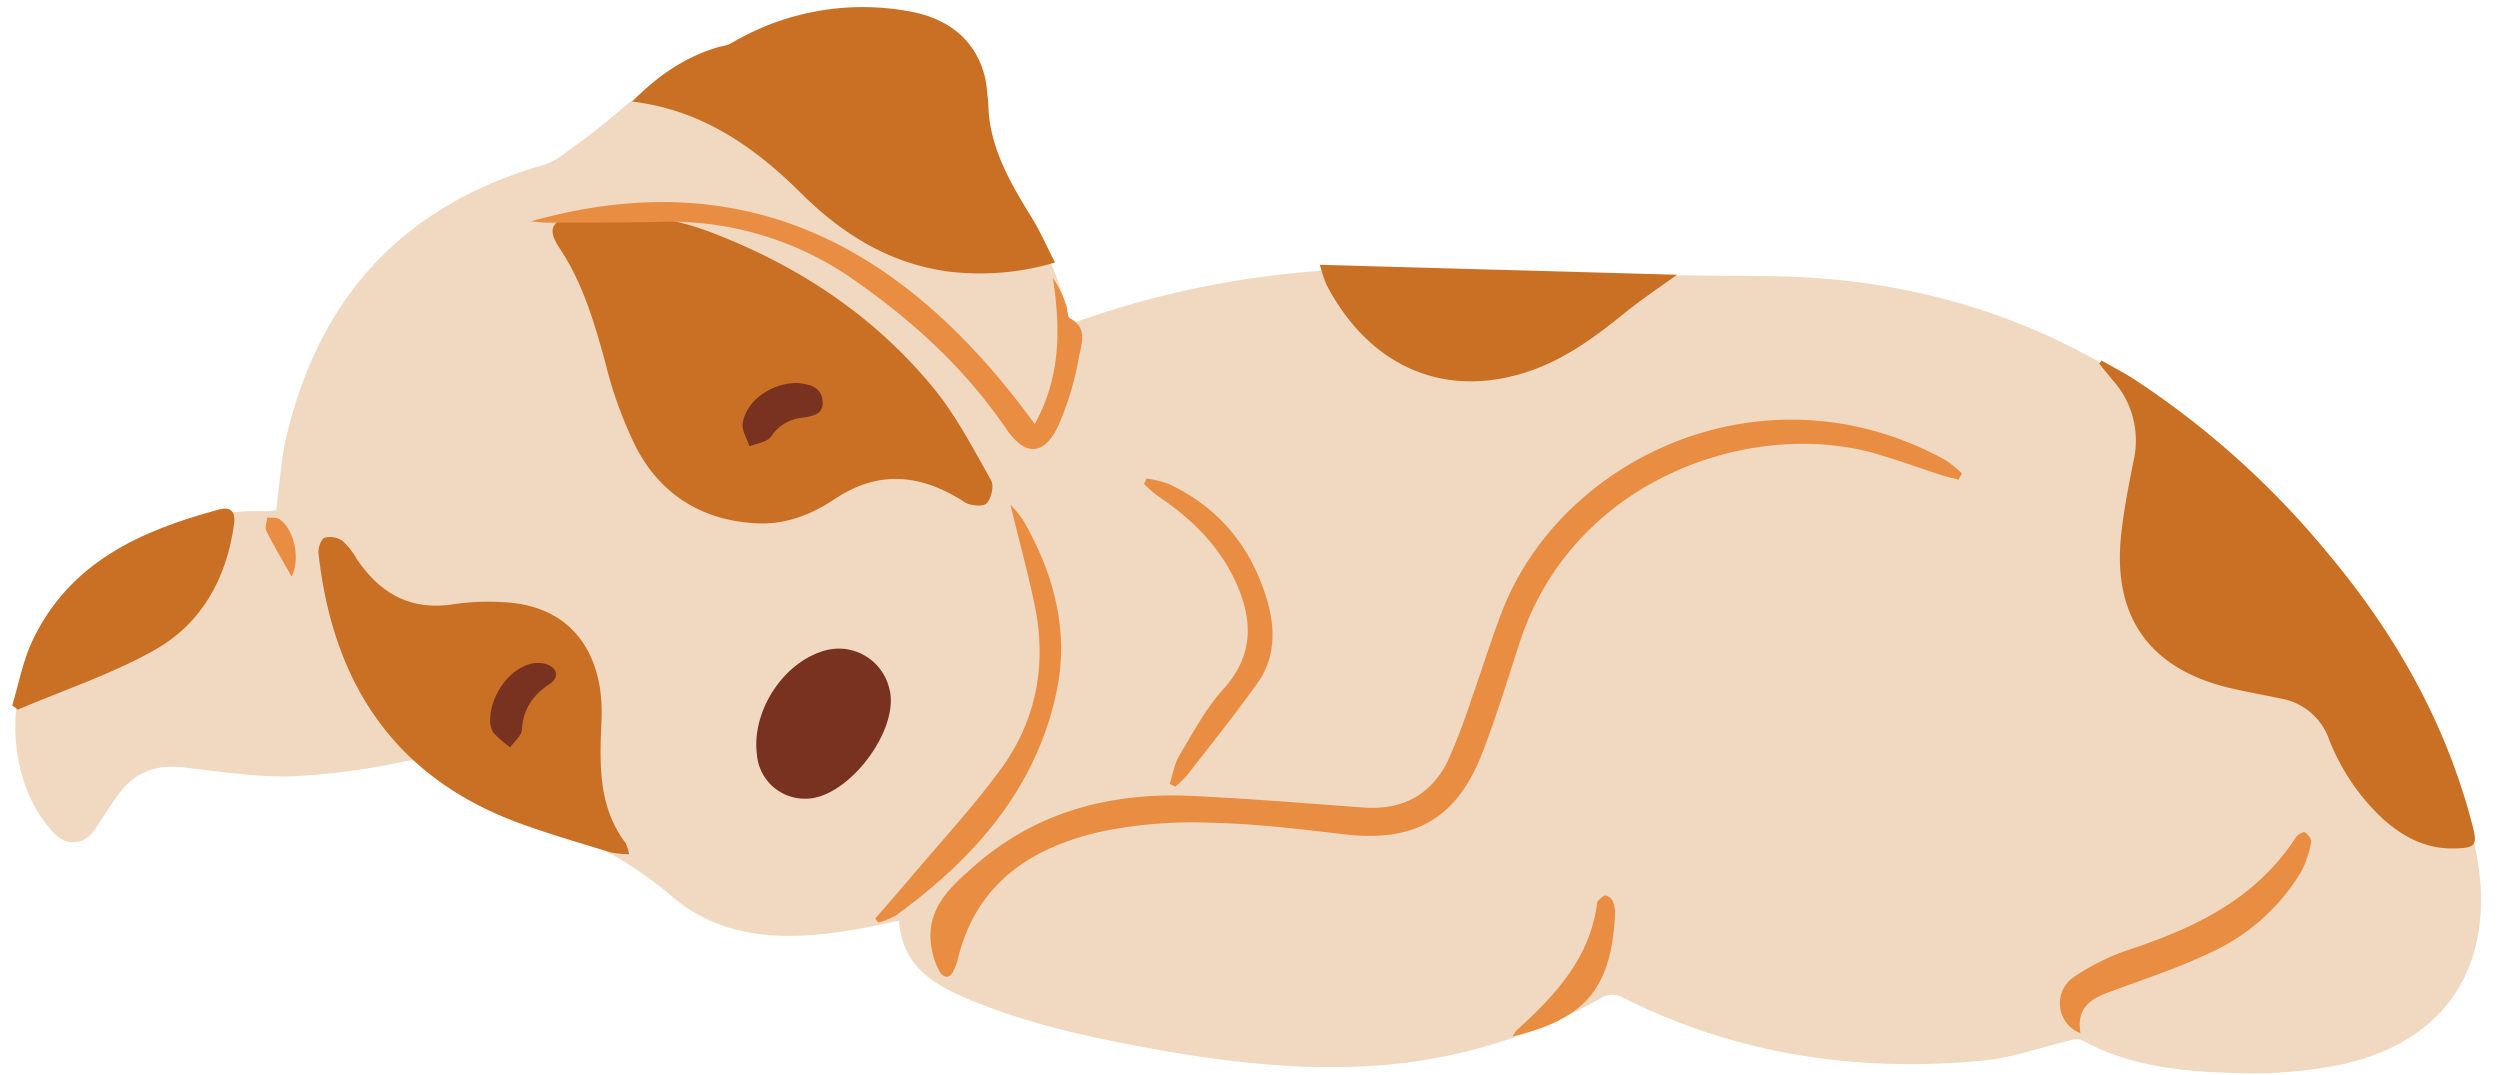<?xml version="1.0" encoding="UTF-8"?><svg xmlns="http://www.w3.org/2000/svg" xmlns:xlink="http://www.w3.org/1999/xlink" data-name="Layer 1" height="193.6" preserveAspectRatio="xMidYMid meet" version="1.0" viewBox="-2.2 -1.3 450.4 193.6" width="450.4" zoomAndPan="magnify"><g id="change1_1"><path d="M190.35,57.17c-1.34-10-6.85-17.81-11.16-26.2-2.24-4.38-3.31-9.59-3.91-14.54-1-8.51-3.55-12.12-11.76-14.47a38.82,38.82,0,0,0-21.84.3C129.7,5.73,118.52,10.76,109,19c-3.39,2.93-7,5.57-10.67,8.19a12.9,12.9,0,0,1-3.82,1.58c-25.07,7.58-39.8,24.57-45.4,49.86-.43,1.94-.59,3.94-.84,5.92s-.47,4-.72,6.08a20.45,20.45,0,0,1-2.09.17c-14.06-.41-25.61,5.47-35.3,15-9.91,9.71-12.39,26.4-6.27,37.91a22.83,22.83,0,0,0,3.63,5.08c2.44,2.56,5.61,2.08,7.55-.88,1.42-2.16,2.77-4.38,4.33-6.43,2.85-3.73,6.65-5.07,11.33-4.54,6.51.74,13.07,1.79,19.58,1.63a121.93,121.93,0,0,0,20.07-2.64c3.76-.74,6.67-.39,9,2.73A15.52,15.52,0,0,0,88.77,145c.58.12,1.12.44,1.69.59a69.76,69.76,0,0,1,28.31,14.54c9.62,8.24,21.45,8.05,33.28,6,2.52-.44,5-1,7.73-1.56.47,7.83,5.8,11.28,11.84,13.87,11,4.7,22.57,7.17,34.25,9.29,13.77,2.5,27.61,4,41.64,2.81a95.61,95.61,0,0,0,39.06-12.22,3.88,3.88,0,0,1,3.16-.13c20.61,10.5,42.54,13.75,65.34,11.59,5.27-.51,10.42-2.41,15.63-3.63a3.5,3.5,0,0,1,2.16-.07c8.38,4.64,17.64,5.63,26.89,5.92a82.83,82.83,0,0,0,19.59-1.45c22.21-4.75,28.79-21.87,23.92-41.16-7.8-30.84-26.41-54.37-50.51-74-22.21-18-47.91-26.72-76.57-26.94-20.63-.16-41.27-.4-61.88-1.25A167.39,167.39,0,0,0,190.35,57.17Z" fill="#f1d9c1"/></g><g id="change2_1"><path d="M134.67,93c5,.13,9.48-1.71,13.48-4.37,8-5.37,15.69-4.47,23.44.54,1,.66,3.33.86,3.95.22.86-.89,1.38-3.18.81-4.17-3.22-5.69-6.27-11.61-10.39-16.63C155.24,55.53,141.52,46.5,125.75,40.5c-7.12-2.71-14.5-3.46-22-3.47a9.7,9.7,0,0,0-2.93.46c-3.88,1.25-4.39,2.62-2.12,6.06,4.2,6.34,6.23,13.48,8.22,20.71a73.73,73.73,0,0,0,5.63,15.34C117.18,88.19,124.8,92.68,134.67,93Z" fill="#c97024"/></g><g id="change2_2"><path d="M376,64.22c.82,1,1.62,2,2.45,3a16.26,16.26,0,0,1,3.74,14.48c-.89,4.39-1.74,8.81-2.23,13.25-1.65,14.84,5.15,24.35,19.68,27.72,3,.7,6,1.23,9.06,1.88a11.22,11.22,0,0,1,8.6,7.08,38.82,38.82,0,0,0,9.73,14.53c3.67,3.31,7.81,5.51,12.9,5.4,4-.08,4.25-.6,3.25-4.41-4.84-18.54-14.06-34.63-26.37-49.22A155.75,155.75,0,0,0,382.25,67c-1.89-1.21-3.9-2.24-5.85-3.35Z" fill="#c97024"/></g><g id="change2_3"><path d="M111.7,17c12.57,1.52,22,8.13,30.56,16.64C149.69,41,158.31,46.32,169,47.66A47.51,47.51,0,0,0,187.87,46c-1.5-2.94-2.63-5.54-4.1-7.94-3.65-5.94-7.21-11.88-7.84-19a54.82,54.82,0,0,0-.5-5.62C174.08,6.49,169.17,2,161.37.7a46.35,46.35,0,0,0-32,5.89,8,8,0,0,1-1.93.53C121.31,8.87,116.26,12.36,111.7,17Z" fill="#c97024"/></g><g id="change2_4"><path d="M111.14,152.6a8.49,8.49,0,0,0-.62-2c-4.81-6.36-4.7-13.72-4.4-21.15a33.21,33.21,0,0,0-.24-6.84c-1.56-9.48-7.69-14.94-17.34-15.42a43.65,43.65,0,0,0-8.93.35c-7.77,1.25-13.34-1.88-17.54-8.14a12.74,12.74,0,0,0-2.56-3.25,3.93,3.93,0,0,0-3.23-.57c-.65.26-1.2,1.86-1.1,2.79,2.56,23.36,13.66,40.42,36.37,48.7,5.33,1.94,10.79,3.51,16.21,5.19A19.7,19.7,0,0,0,111.14,152.6Z" fill="#c97024"/></g><g id="change2_5"><path d="M299.94,48.2l-64.35-1.79a27.57,27.57,0,0,0,1.15,3.51c7.8,15,21.51,20.8,36.64,15.63,6.42-2.19,11.77-6.13,17-10.36C293.4,52.71,296.7,50.54,299.94,48.2Z" fill="#c97024"/></g><g id="change2_6"><path d="M1,126.54c8.28-3.53,17-6.39,24.74-10.79,8.47-4.78,12.94-13,14.24-22.7.3-2.19-.66-3.11-2.68-2.57-14.21,3.81-27.13,9.58-33.79,23.92C1.87,118,1.15,122,0,125.79Z" fill="#c97024"/></g><g id="change3_1"><path d="M124.59,38.09l11.07,3c.07-.23.13-.46.2-.7l-11-3.16Z" fill="#ffc258"/></g><g id="change4_1"><path d="M351.27,84a20.78,20.78,0,0,0-3-2.42c-32.36-17.84-69.11-.62-79.88,27.32-2,5.2-3.63,10.54-5.51,15.79a104.49,104.49,0,0,1-4.27,11.14c-3.06,6.18-8.28,8.86-15.19,8.35-10.13-.75-20.26-1.56-30.4-2.07-14.75-.75-28.32,2.63-39.68,12.59-4.28,3.76-8.68,7.64-7.8,14.24a13.5,13.5,0,0,0,1.51,4.74c.69,1.24,1.92,1.47,2.62-.27a11.83,11.83,0,0,0,.64-1.68c3.22-13.83,13.24-20.38,26-23.24a82.16,82.16,0,0,1,19.57-1.57c8,.17,16.08,1.14,24.09,2.09,12.59,1.49,20.28-2.76,24.86-14.6,2.55-6.58,4.6-13.36,6.8-20.08,9.74-29.7,42.32-40.49,64.72-33.72,3.81,1.15,7.56,2.5,11.35,3.73,1,.31,2,.52,3,.77C350.85,84.71,351.06,84.34,351.27,84Z" fill="#e98d42"/></g><g id="change4_2"><path d="M93.43,38.58c1,.08,1.93.24,2.89.23,6.67,0,13.35,0,20-.12a57.48,57.48,0,0,1,35.42,10.5c10.65,7.43,20,16,27.37,26.82,3.43,5,6.91,4.79,9.43-.78A54.26,54.26,0,0,0,192.19,63c.42-2.26,1.66-5.23-1.62-6.95-.48-.25-.39-1.48-.65-2.23a17.71,17.71,0,0,0-2.42-5c1.34,8.93,1.5,17.59-3.28,26.28C161.43,43.78,132.78,27.5,93.43,38.58Z" fill="#e98d42"/></g><g id="change4_3"><path d="M179.83,89.61c1.63,6.68,3.2,12.42,4.4,18.24,2.2,10.71.23,20.78-6.22,29.55-5.06,6.88-10.91,13.18-16.43,19.72-2,2.38-4.07,4.72-6.11,7.07l.59.72a14.56,14.56,0,0,0,3.14-1.28c14.2-10.29,25.39-23,29-40.57,2.24-10.79-.59-21.18-6.12-30.72A22.86,22.86,0,0,0,179.83,89.61Z" fill="#e98d42"/></g><g id="change4_4"><path d="M372.62,184.83c-.76-4.34,1.64-6.09,4.92-7.3,6-2.25,12.23-4.26,18.06-7a37,37,0,0,0,16.78-14.78,18.71,18.71,0,0,0,1.79-5.28c.12-.53-.54-1.43-1.08-1.81-.24-.17-1.32.37-1.63.84-7.07,10.95-17.9,16.23-29.75,20.18a40.75,40.75,0,0,0-10.36,5.09A5.73,5.73,0,0,0,372.62,184.83Z" fill="#e98d42"/></g><g id="change4_5"><path d="M209.54,140.42a19,19,0,0,0,2.09-2c4.27-5.5,8.63-10.94,12.69-16.61,3.24-4.54,3.29-9.75,1.78-14.91-2.81-9.57-8.61-16.73-17.73-21a20.63,20.63,0,0,0-4-1c-.15.34-.31.68-.46,1a27.39,27.39,0,0,0,2.45,2.14c6,4,11,8.84,14.06,15.5,3.13,6.88,3.3,13.23-2.25,19.34-3.16,3.49-5.43,7.83-7.89,11.91-.91,1.52-1.19,3.42-1.75,5.14Z" fill="#e98d42"/></g><g id="change4_6"><path d="M270.31,185.41c13.27-3.1,17.81-8.85,18.46-22.07a5.22,5.22,0,0,0-.42-2.31,1.86,1.86,0,0,0-1.3-1c-.43,0-.9.56-1.32.92a.94.94,0,0,0-.21.55c-1.3,9.86-7.57,16.56-14.5,22.84A7,7,0,0,0,270.31,185.41Z" fill="#e98d42"/></g><g id="change4_7"><path d="M50.34,102.57c1.66-3.17.43-8.65-2.23-10.36-.55-.36-1.44-.19-2.18-.26-.07.82-.47,1.8-.15,2.42C47.14,97.08,48.71,99.69,50.34,102.57Z" fill="#e98d42"/></g><g id="change5_1"><path d="M143,142.59c7.61,0,17.08-12.55,15-19.9a9.35,9.35,0,0,0-12.39-6.53c-7.12,2.46-12.4,11-11.45,18.44A8.65,8.65,0,0,0,143,142.59Z" fill="#793220"/></g><g id="change5_2"><path d="M141.45,67.69c-4.7,0-9.2,3.21-9.84,7.23-.21,1.31.77,2.8,1.2,4.2,1.34-.56,3.19-.76,3.91-1.77A7.49,7.49,0,0,1,142,74c1.83-.28,4.24-.45,4-3C145.77,68.18,143.29,67.91,141.45,67.69Z" fill="#793220"/></g><g id="change5_3"><path d="M86.1,128.55a4.55,4.55,0,0,0,.53,2.09,21.66,21.66,0,0,0,3.08,2.7c.74-1.06,2.06-2.08,2.12-3.17.21-3.76,2-6.27,5-8.24,1.71-1.1,1.45-2.84-.5-3.54a5.24,5.24,0,0,0-2.86-.11C89.56,119.25,86.12,123.88,86.1,128.55Z" fill="#793220"/></g></svg>